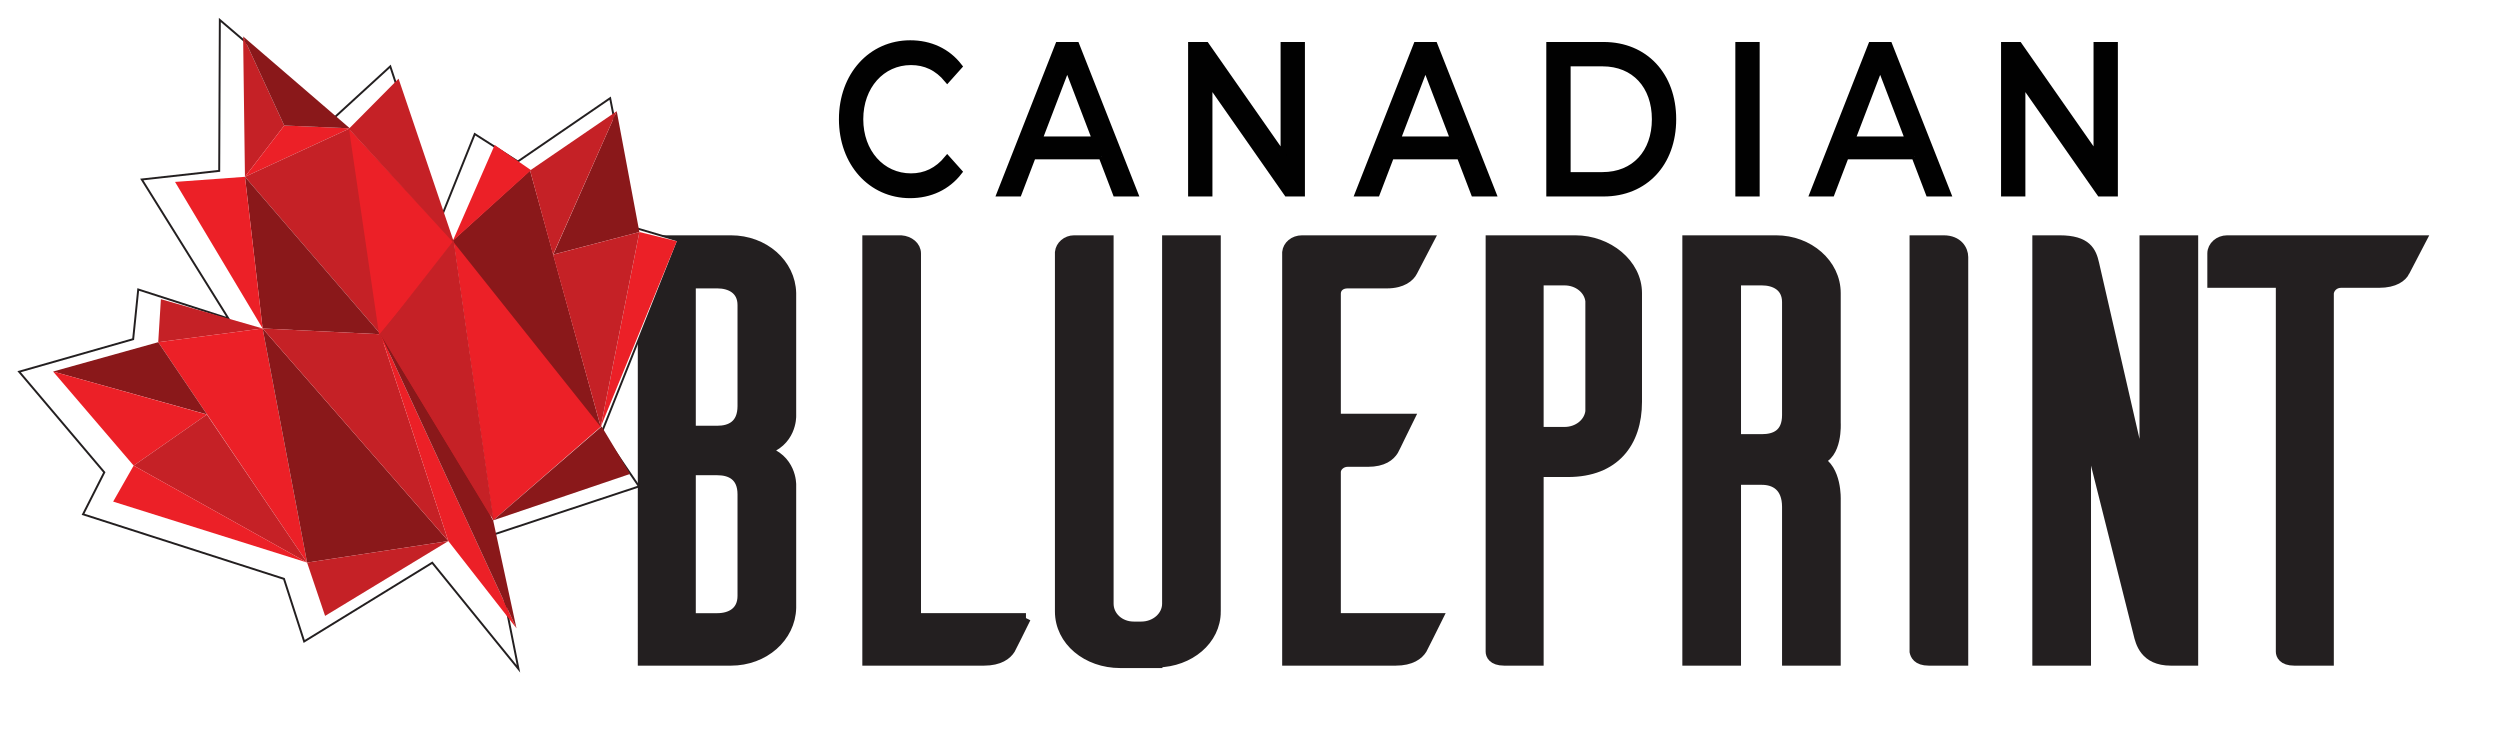 <?xml version="1.0" encoding="UTF-8"?><svg xmlns="http://www.w3.org/2000/svg" xmlns:xlink="http://www.w3.org/1999/xlink" viewBox="0 0 2542.14 755.67"><defs><style>.cls-1{fill:#231f20;stroke-width:10px;}.cls-1,.cls-2{stroke:#231f20;}.cls-1,.cls-2,.cls-3{stroke-miterlimit:10;}.cls-2{fill:#fff;filter:url(#drop-shadow-1);stroke-width:2px;}.cls-3{fill:#010101;stroke:#010101;stroke-width:6px;}.cls-4{fill:#ec2027;}.cls-5{fill:#8a181a;}.cls-6{fill:#c52126;}</style><filter id="drop-shadow-1" x="8.64" y="9.12" width="696.2" height="684" filterUnits="userSpaceOnUse"><feOffset dx="-14" dy="6"/><feGaussianBlur result="blur" stdDeviation="3"/><feFlood flood-color="#231f20" flood-opacity=".79"/><feComposite in2="blur" operator="in"/><feComposite in="SourceGraphic"/></filter></defs><g id="Text"><path class="cls-1" d="M804.61,492.9v125.22c-.69,29.93-27.59,53.75-61.39,53.75h-89.67V244.28h89.67c33.8,0,60.7,23.82,61.39,53.75v125.22s.69,26.88-28.28,34.82c28.97,7.94,28.28,34.82,28.28,34.82ZM754.95,310.25c0-15.88-12.42-21.99-25.52-21.99h-26.9v149.66h26.9c13.11,0,25.52-5.5,25.52-25.04v-102.62ZM754.95,502.67c0-18.94-12.42-24.43-25.52-24.43h-26.9v150.27h26.9c13.11,0,25.52-6.11,25.52-22.6v-103.23Z"/><path class="cls-1" d="M1043.25,628.5c-5.52,11-13.79,28.1-15.86,31.76-3.45,5.5-11.04,11.61-26.9,11.61h-118.63V244.28h34.49c8.28.61,15.17,6.11,15.17,13.44v370.78h111.74Z"/><path class="cls-1" d="M1236.36,621.78c0,29.32-26.9,51.31-59.32,51.92v.61h-37.94c-33.8,0-61.39-22.6-61.39-52.53v-365.28c.69-6.72,6.9-12.22,14.48-12.22h35.18v369.56c0,12.83,11.04,23.21,25.52,23.21h7.59c14.48,0,26.21-10.38,26.21-23.21V244.28h49.66v377.5Z"/><path class="cls-1" d="M1461.9,628.5c-5.52,11-13.79,28.1-15.86,31.76-3.45,5.5-11.04,11.61-26.9,11.61h-110.36v-415.37c.69-6.72,6.9-12.22,15.17-12.22h128.98l-16.55,31.76c-2.76,5.5-10.35,12.22-26.21,12.22h-40c-6.9,0-11.73,4.28-11.73,10.38v127.06h74.49c-5.52,11-13.79,28.71-15.86,32.38-3.45,5.5-10.35,11.61-26.21,11.61h-20.69c-6.21,0-11.73,4.89-11.73,10.38v148.43h103.46Z"/><path class="cls-1" d="M1601.9,244.28c33.11,0,62.77,23.82,62.77,53.75v110.56c0,41.54-22.76,71.47-70.35,71.47h-29.66v191.8h-35.18c-11.72,0-13.79-6.11-13.79-9.16V244.28h86.22ZM1617.08,305.98c-1.38-11.61-12.42-20.77-26.21-20.77h-26.21v153.93h26.21c13.79,0,24.83-9.16,26.21-20.77v-112.4Z"/><path class="cls-1" d="M1817.09,671.87v-156.38c0-20.77-12.41-27.49-25.52-27.49h-26.21v183.86h-49.66V244.28h90.35c33.11,0,60.7,23.82,60.7,53.75v131.94s2.07,33.6-17.93,37.87c19.31,8.55,17.93,40.32,17.93,40.32v163.71h-49.66ZM1791.57,446.47c13.11,0,25.52-4.89,25.52-24.43v-114.84c0-15.88-12.41-21.99-25.52-21.99h-26.21v161.26h26.21Z"/><path class="cls-1" d="M1976.41,244.28c14.48,0,20,9.77,20,17.1v410.48h-35.18c-11.72,0-13.79-6.11-14.48-9.16V244.28h29.66Z"/><path class="cls-1" d="M2230.23,671.87h-22.76c-26.9,0-31.04-18.94-33.11-27.49l-53.11-211.35v238.84h-49.66V244.28h22.76c27.59,0,32.42,11.61,35.18,23.82l51.04,222.35v-246.17h49.66v427.59Z"/><path class="cls-1" d="M2445.42,276.05c-2.76,5.5-10.35,11.61-26.21,11.61h-38.62c-6.9,0-11.73,4.89-12.42,10.38v373.83h-35.18c-11.72,0-13.79-6.11-13.79-9.16v-375.06h-69.66v-29.93c0-7.33,6.9-13.44,15.17-13.44h197.26l-16.55,31.76Z"/><path class="cls-3" d="M856.07,121.23c0-44.68,29.6-77.27,69.51-77.27,20.24,0,37.85,7.99,49.84,23.53l-12.18,13.6c-10.12-12.3-22.48-17.92-36.91-17.92-29.6,0-51.52,24.61-51.52,58.06s21.92,58.06,51.52,58.06c14.43,0,26.79-5.83,36.91-18.13l12.18,13.6c-11.99,15.54-29.6,23.74-50.03,23.74-39.72,0-69.32-32.59-69.32-77.27Z"/><path class="cls-3" d="M1120.06,159.01h-69.7l-14.43,37.77h-19.3l59.39-151.1h18.55l59.58,151.1h-19.67l-14.43-37.77ZM1113.5,141.74l-28.29-74.04-28.29,74.04h56.58Z"/><path class="cls-3" d="M1323.92,45.69v151.1h-15.36l-78.69-112.67v112.67h-18.74V45.69h15.36l78.69,112.67V45.69h18.74Z"/><path class="cls-3" d="M1484.3,159.01h-69.7l-14.43,37.77h-19.3l59.39-151.1h18.55l59.58,151.1h-19.67l-14.43-37.77ZM1477.74,141.74l-28.29-74.04-28.29,74.04h56.58Z"/><path class="cls-3" d="M1575.36,45.69h55.27c42.16,0,70.82,30.65,70.82,75.55s-28.67,75.55-70.82,75.55h-55.27V45.69ZM1629.51,178c32.41,0,53.21-22.88,53.21-56.77s-20.8-56.77-53.21-56.77h-35.41v113.54h35.41Z"/><path class="cls-3" d="M1767.59,45.69h18.74v151.1h-18.74V45.69Z"/><path class="cls-3" d="M1946.71,159.01h-69.7l-14.43,37.77h-19.3l59.39-151.1h18.55l59.58,151.1h-19.67l-14.43-37.77ZM1940.16,141.74l-28.29-74.04-28.29,74.04h56.58Z"/><path class="cls-3" d="M2150.57,45.69v151.1h-15.36l-78.69-112.67v112.67h-18.74V45.69h15.36l78.69,112.67V45.69h18.74Z"/></g><g id="RED"><polygon class="cls-2" points="237.54 14.31 353.78 113.77 410.86 61.5 462.04 216.63 496.75 130.3 540.53 158.23 634.43 93.85 660.32 225.84 703.51 238.6 626.08 433.27 663.76 488.6 514.04 538.14 541.2 674.17 453.54 566.21 323.3 646.27 302.76 582.61 98.45 516.96 120.05 474.3 33.45 371.97 149.4 338.89 154.56 288.36 246.27 317.91 158.19 176.52 236.9 167.75 237.54 14.31"/><polygon class="cls-6" points="249.08 179.79 247.21 37.04 289.04 127.62 249.08 179.79"/><polygon class="cls-4" points="355.78 130.51 289.04 127.62 249.08 179.79 355.78 130.51"/><polygon class="cls-5" points="247.21 37.04 355.78 130.51 289.04 127.62 247.21 37.04"/><polygon class="cls-6" points="249.08 179.79 355.78 130.51 387.1 339.91 249.08 179.79"/><polygon class="cls-5" points="267.04 334 249.08 179.79 387.1 339.91 267.04 334"/><polygon class="cls-4" points="177.99 184.98 267.04 334 249.08 179.79 177.99 184.98"/><polyline class="cls-4" points="354.86 130.93 461.56 245.65 385.82 342.56 354.86 130.93"/><polygon class="cls-6" points="462.3 248.05 354.7 131.01 405.28 80 461.03 244.65 499.81 529.91 385.03 340.86 462.3 248.05"/><polygon class="cls-6" points="267.04 334 163.61 304.23 160.89 347.96 267.04 334"/><polygon class="cls-4" points="312.26 572.04 267.04 334 160.89 347.96 312.26 572.04"/><polygon class="cls-5" points="210.54 421.46 53.97 377.79 160.89 347.96 210.54 421.46"/><polygon class="cls-4" points="53.97 377.79 135.91 473.45 210.38 421.53 53.97 377.79"/><polygon class="cls-6" points="210.38 421.53 312.26 572.04 135.91 473.45 210.38 421.53"/><polygon class="cls-4" points="115.06 510.06 135.91 473.45 312.26 572.04 115.06 510.06"/><polygon class="cls-5" points="267.04 334 455.9 550.19 312.26 572.04 267.04 334"/><polygon class="cls-6" points="330.57 626.28 455.9 550.19 312.26 572.04 330.57 626.28"/><polygon class="cls-6" points="267.04 334 455.9 550.19 387.1 339.91 267.04 334"/><polygon class="cls-4" points="525.19 638.88 387.1 339.91 455.9 550.19 525.19 638.88"/><polygon class="cls-4" points="611.62 433.31 501.47 529.14 461.09 244.63 611.62 433.31"/><polygon class="cls-5" points="525.19 638.88 501.47 529.14 387.1 339.91 525.19 638.88"/><polygon class="cls-5" points="640.8 481.89 501.47 529.14 611.79 433.69 640.8 481.89"/><polygon class="cls-5" points="460.08 244.84 538.98 173.33 610.88 434.11 460.08 244.84"/><polygon class="cls-5" points="650.16 235.93 562.56 258.86 627.12 113.07 650.16 235.93"/><polygon class="cls-4" points="539.95 173.02 503.01 147.47 460.41 244.94 539.95 173.02"/><polygon class="cls-4" points="650.16 235.93 688.21 245.33 610.88 434.11 650.16 235.93"/><polygon class="cls-6" points="562.35 258.96 650.16 235.93 610.88 434.11 562.35 258.96"/><polygon class="cls-6" points="538.98 173.33 627.12 113.07 562.35 258.96 538.98 173.33"/><polygon class="cls-6" points="386.8 339.89 461.33 244.52 502.02 529.36 386.8 339.89"/></g></svg>